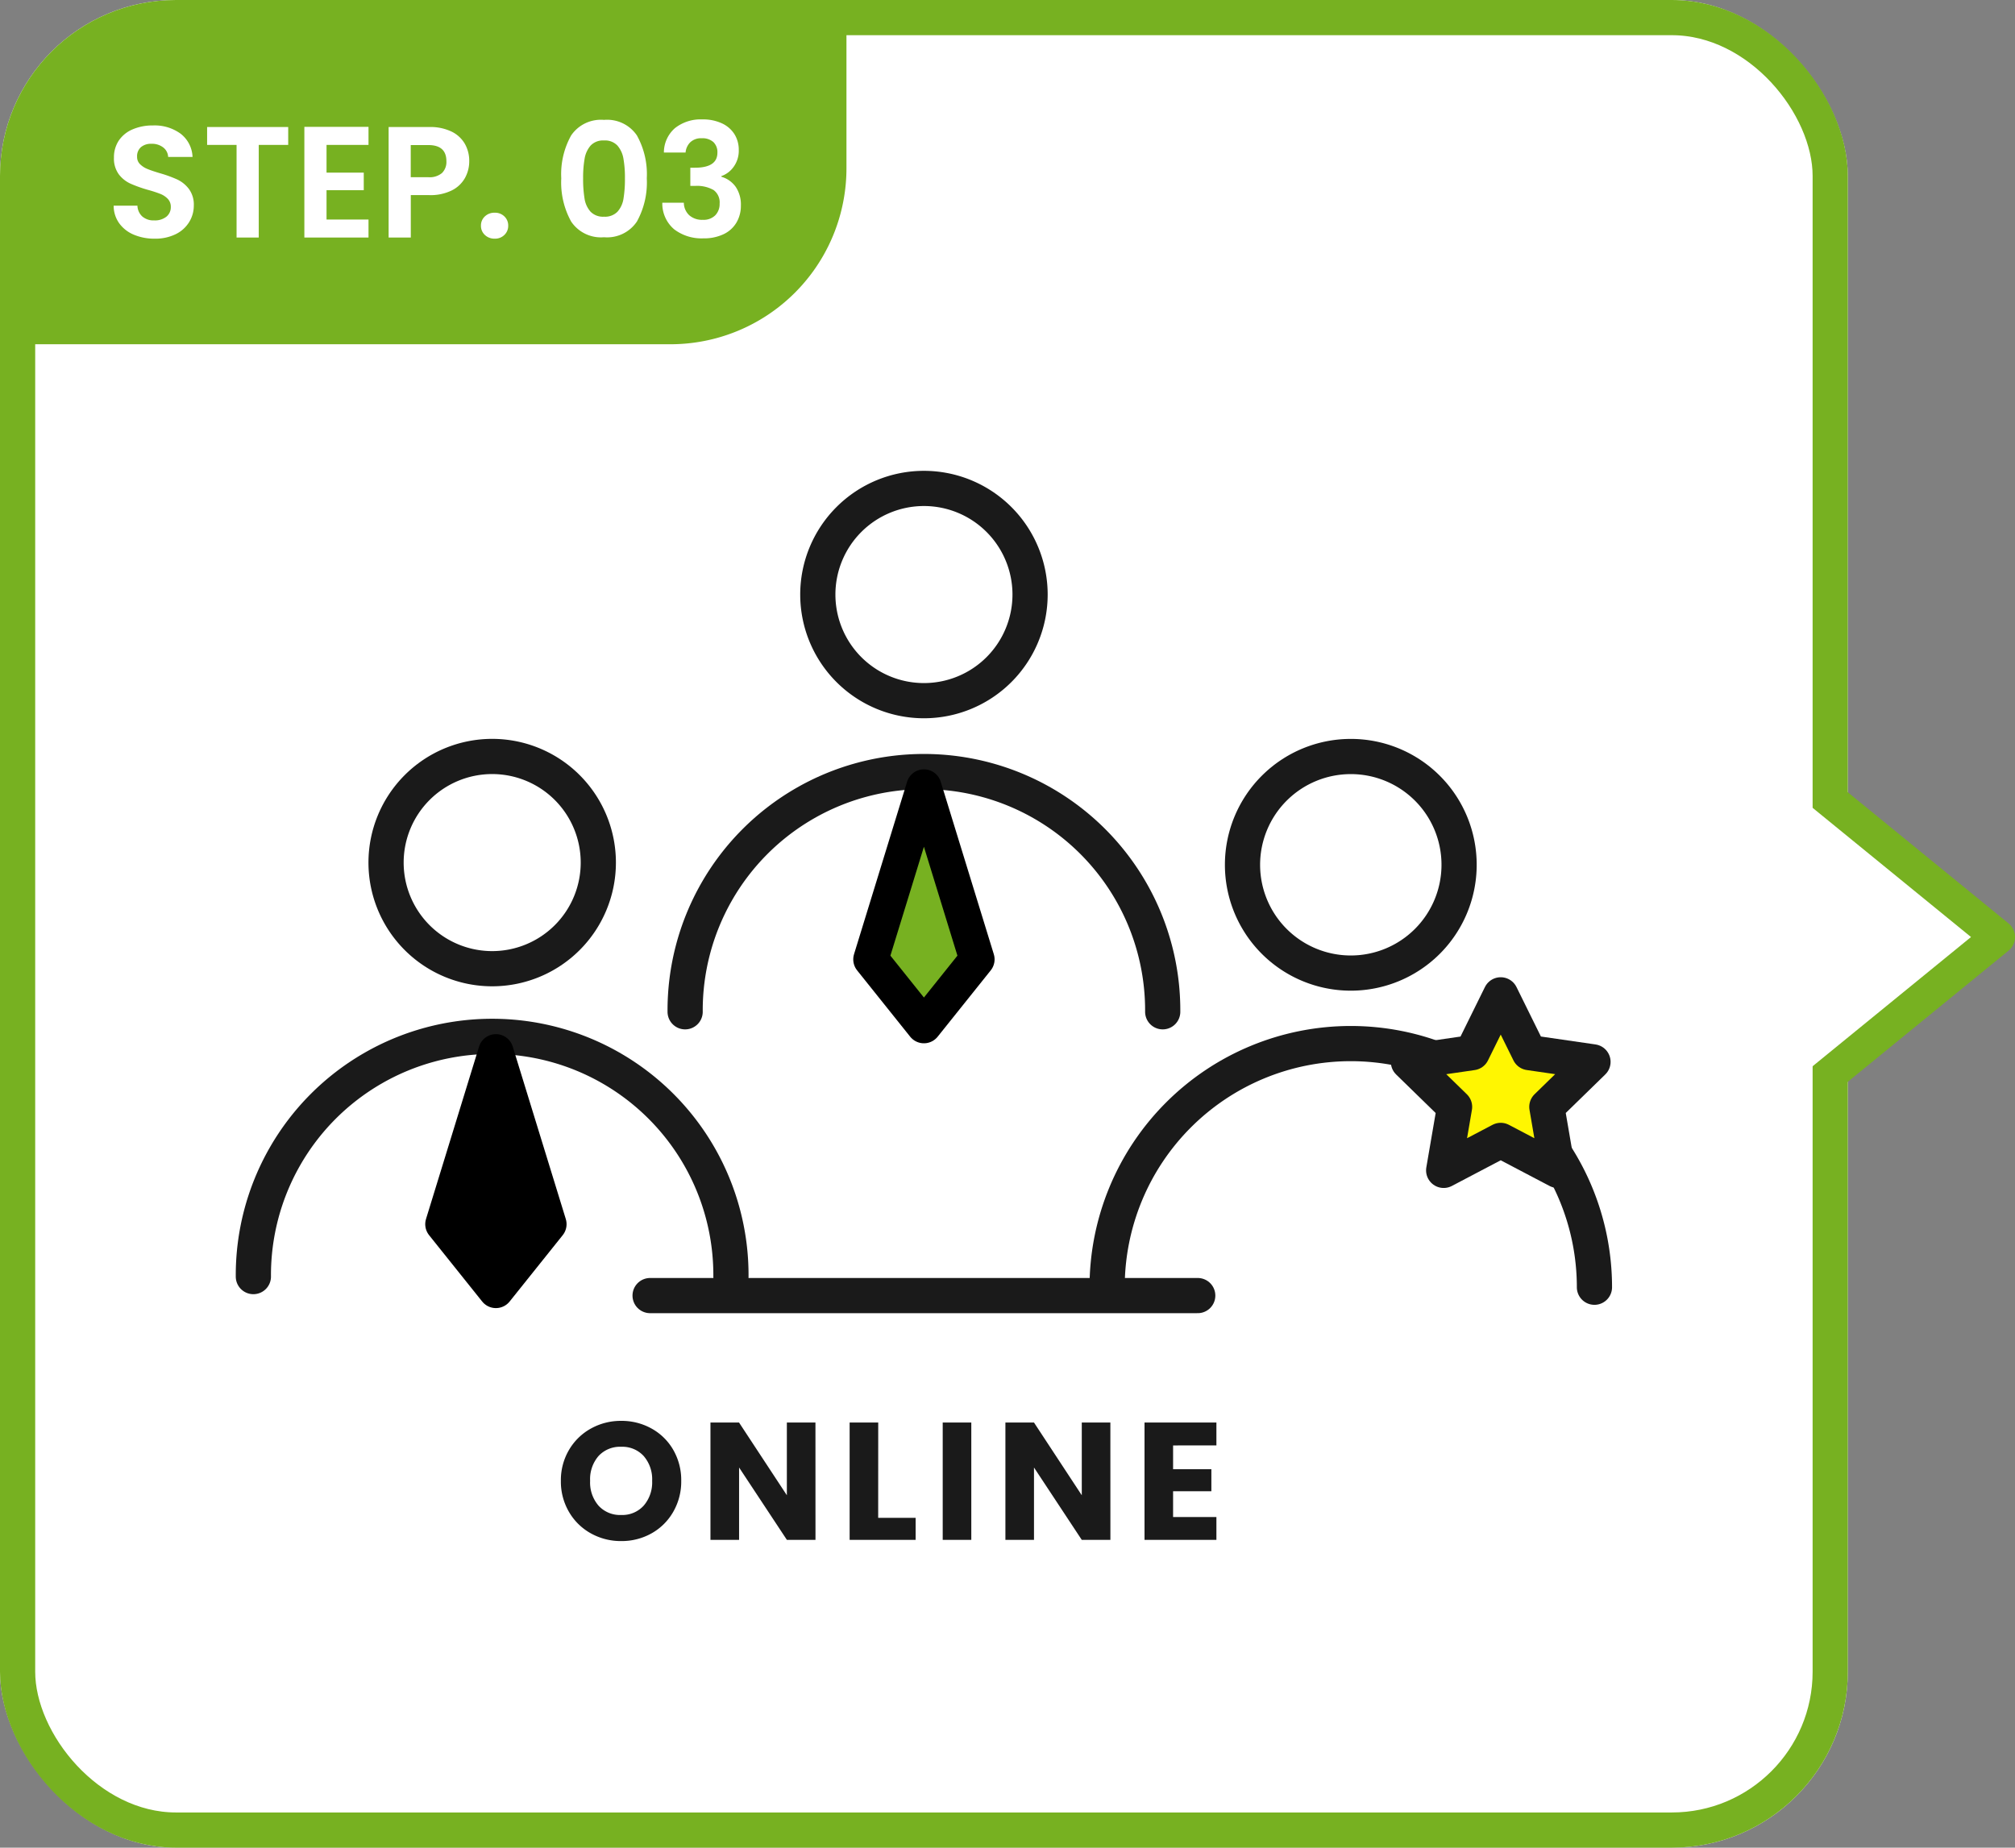<svg xmlns="http://www.w3.org/2000/svg" width="229" height="210" viewBox="0 0 229 210">
  <rect x="0" y="0" width="229" height="210" fill="#808080" stroke="none"/>
  <g id="グループ_236" data-name="グループ 236" transform="translate(-10525 -4209)">
    <g id="長方形_274" data-name="長方形 274" transform="translate(10525 4209)" fill="#fff" stroke="#77b121" stroke-width="4">
      <rect width="210" height="210" rx="20" stroke="none"/>
      <rect x="2" y="2" width="206" height="206" rx="18" fill="none"/>
    </g>
    <g id="step" transform="translate(10525.918 4209.572)">
      <path id="長方形_141" data-name="長方形 141" d="M20,0H95.28a0,0,0,0,1,0,0V18.554a20,20,0,0,1-20,20H0a0,0,0,0,1,0,0V20A20,20,0,0,1,20,0Z" transform="translate(0)" fill="#77b121"/>
      <path id="パス_311" data-name="パス 311" d="M5.58.126a5.968,5.968,0,0,1-2.367-.45,3.886,3.886,0,0,1-1.665-1.3,3.412,3.412,0,0,1-.63-2h2.7a1.746,1.746,0,0,0,.549,1.224,1.945,1.945,0,0,0,1.359.45,2.091,2.091,0,0,0,1.386-.423,1.376,1.376,0,0,0,.5-1.107,1.279,1.279,0,0,0-.342-.918,2.4,2.4,0,0,0-.855-.567,14.149,14.149,0,0,0-1.413-.459,15.133,15.133,0,0,1-1.989-.711A3.484,3.484,0,0,1,1.5-7.191a3.027,3.027,0,0,1-.549-1.9,3.4,3.4,0,0,1,.558-1.944A3.549,3.549,0,0,1,3.078-12.3a5.7,5.7,0,0,1,2.3-.441,5,5,0,0,1,3.159.945A3.5,3.5,0,0,1,9.882-9.162H7.11a1.44,1.44,0,0,0-.549-1.071A2.069,2.069,0,0,0,5.2-10.656a1.75,1.75,0,0,0-1.179.378,1.367,1.367,0,0,0-.441,1.1,1.135,1.135,0,0,0,.333.837,2.54,2.54,0,0,0,.828.54q.495.207,1.395.477a14.655,14.655,0,0,1,2,.72,3.588,3.588,0,0,1,1.332,1.08,3,3,0,0,1,.558,1.89A3.555,3.555,0,0,1,9.5-1.764,3.685,3.685,0,0,1,7.974-.387,5.219,5.219,0,0,1,5.58.126Zm15.174-12.69v2.034H17.406V0h-2.52V-10.53H11.538v-2.034ZM25.11-10.53v3.15h4.23v2H25.11v3.33h4.77V0H22.59V-12.582h7.29v2.052ZM41.328-8.676a3.913,3.913,0,0,1-.477,1.89,3.5,3.5,0,0,1-1.494,1.422,5.434,5.434,0,0,1-2.565.54H34.686V0h-2.52V-12.564h4.626a5.59,5.59,0,0,1,2.484.5,3.511,3.511,0,0,1,1.539,1.386A3.9,3.9,0,0,1,41.328-8.676ZM36.684-6.858a2.184,2.184,0,0,0,1.548-.477,1.757,1.757,0,0,0,.5-1.341q0-1.836-2.052-1.836h-2v3.654ZM44.226.126A1.559,1.559,0,0,1,43.1-.3,1.4,1.4,0,0,1,42.66-1.35,1.4,1.4,0,0,1,43.1-2.4a1.559,1.559,0,0,1,1.125-.423,1.5,1.5,0,0,1,1.1.423,1.414,1.414,0,0,1,.432,1.053A1.414,1.414,0,0,1,45.324-.3,1.5,1.5,0,0,1,44.226.126Zm7.56-6.858a9.031,9.031,0,0,1,1.125-4.878,4.089,4.089,0,0,1,3.735-1.764,4.089,4.089,0,0,1,3.735,1.764,9.031,9.031,0,0,1,1.125,4.878,9.167,9.167,0,0,1-1.125,4.914A4.075,4.075,0,0,1,56.646-.036a4.075,4.075,0,0,1-3.735-1.782A9.167,9.167,0,0,1,51.786-6.732Zm7.236,0a12.383,12.383,0,0,0-.171-2.241,3.02,3.02,0,0,0-.684-1.485,1.931,1.931,0,0,0-1.521-.576,1.931,1.931,0,0,0-1.521.576,3.02,3.02,0,0,0-.684,1.485,12.383,12.383,0,0,0-.171,2.241,13.644,13.644,0,0,0,.162,2.3,2.881,2.881,0,0,0,.684,1.494,1.977,1.977,0,0,0,1.53.567,1.977,1.977,0,0,0,1.53-.567,2.881,2.881,0,0,0,.684-1.494A13.643,13.643,0,0,0,59.022-6.732ZM63.45-9.666a3.67,3.67,0,0,1,1.269-2.781,4.7,4.7,0,0,1,3.1-.981,5.067,5.067,0,0,1,2.25.459,3.3,3.3,0,0,1,1.413,1.242,3.34,3.34,0,0,1,.477,1.773,3.112,3.112,0,0,1-.585,1.917,2.867,2.867,0,0,1-1.395,1.053v.072A3.025,3.025,0,0,1,71.613-5.76,3.6,3.6,0,0,1,72.2-3.636,3.742,3.742,0,0,1,71.7-1.71,3.369,3.369,0,0,1,70.245-.387,5.164,5.164,0,0,1,67.932.09,5.127,5.127,0,0,1,64.62-.936,3.837,3.837,0,0,1,63.27-3.96h2.448a1.961,1.961,0,0,0,.6,1.413,2.188,2.188,0,0,0,1.557.531,1.873,1.873,0,0,0,1.413-.513,1.826,1.826,0,0,0,.495-1.323A1.739,1.739,0,0,0,69.1-5.4a3.815,3.815,0,0,0-2.124-.468h-.522v-2.07h.522q2.556,0,2.556-1.71a1.576,1.576,0,0,0-.459-1.206,1.859,1.859,0,0,0-1.323-.432,1.765,1.765,0,0,0-1.305.459,1.855,1.855,0,0,0-.531,1.161Z" transform="translate(11.082 26.428)" fill="#fff"/>
    </g>
    <path id="パス_141" data-name="パス 141" d="M0,0,15.5,19,31,0" transform="translate(10733 4331) rotate(-90)" fill="#77b121" stroke="#77b121" stroke-linejoin="round" stroke-width="4"/>
    <path id="パス_142" data-name="パス 142" d="M0,0,15.5,19,31,0" transform="translate(10730 4331) rotate(-90)" fill="#fff"/>
    <g id="step_img03" transform="translate(8949.521 -2556.479)">
      <g id="グループ_100" data-name="グループ 100" transform="translate(1600.48 6792.479)">
        <g id="グループ_73" data-name="グループ 73" transform="translate(0 0)">
          <path id="パス_84" data-name="パス 84" d="M105.829,69.86a27.691,27.691,0,1,0-55.382,0" transform="translate(50.375 49.442)" fill="none" stroke="#1a1a1a" stroke-linecap="round" stroke-linejoin="round" stroke-width="4"/>
          <path id="パス_85" data-name="パス 85" d="M82.874,38.226A12.307,12.307,0,1,1,70.567,25.919,12.3,12.3,0,0,1,82.874,38.226Z" transform="translate(57.947 33.064)" fill="none" stroke="#1a1a1a" stroke-linecap="round" stroke-linejoin="round" stroke-width="4"/>
          <path id="パス_86" data-name="パス 86" d="M78.324,39.448l3.241,6.567,7.246,1.052-5.244,5.112L84.806,59.4l-6.482-3.407L71.842,59.4l1.239-7.217-5.244-5.112,7.246-1.052Z" transform="translate(67.227 46.622)" fill="#fff601"/>
          <path id="パス_87" data-name="パス 87" d="M78.324,39.448l3.241,6.567,7.246,1.052-5.244,5.112L84.806,59.4l-6.482-3.407L71.842,59.4l1.239-7.217-5.244-5.112,7.246-1.052Z" transform="translate(67.227 46.622)" fill="none" stroke="#1a1a1a" stroke-linecap="round" stroke-linejoin="round" stroke-width="4"/>
          <path id="パス_88" data-name="パス 88" d="M56.7,68.983a27.138,27.138,0,1,0-54.275,0" transform="translate(1.369 49.11)" fill="none" stroke="#1a1a1a" stroke-linecap="round" stroke-linejoin="round" stroke-width="4"/>
          <path id="パス_89" data-name="パス 89" d="M34.207,37.981A12.061,12.061,0,1,1,22.144,25.918,12.062,12.062,0,0,1,34.207,37.981Z" transform="translate(8.789 33.06)" fill="none" stroke="#1a1a1a" stroke-linecap="round" stroke-linejoin="round" stroke-width="4"/>
          <path id="パス_90" data-name="パス 90" d="M19.181,69.785l6.037-7.546-6.037-19.62-6.037,19.62Z" transform="translate(12.176 49.89)"/>
          <path id="パス_91" data-name="パス 91" d="M19.178,42.633l6.031,19.6-6.031,7.538-6.031-7.538Z" transform="translate(12.179 49.904)" fill="none" stroke="#000" stroke-linecap="round" stroke-linejoin="round" stroke-width="4"/>
          <path id="パス_92" data-name="パス 92" d="M80.994,53.983a27.138,27.138,0,1,0-54.275,0" transform="translate(26.144 34.013)" fill="none" stroke="#1a1a1a" stroke-linecap="round" stroke-linejoin="round" stroke-width="4"/>
          <path id="パス_93" data-name="パス 93" d="M58.5,22.981A12.061,12.061,0,1,1,46.434,10.918,12.062,12.062,0,0,1,58.5,22.981Z" transform="translate(33.564 17.596)" fill="none" stroke="#1a1a1a" stroke-linecap="round" stroke-linejoin="round" stroke-width="4"/>
          <path id="パス_94" data-name="パス 94" d="M43.471,54.785l6.037-7.546-6.037-19.62-6.037,19.62Z" transform="translate(36.529 34.793)" fill="#77b121"/>
          <path id="パス_95" data-name="パス 95" d="M43.468,27.633l6.031,19.6-6.031,7.538-6.031-7.538Z" transform="translate(36.532 34.807)" fill="none" stroke="#000" stroke-linecap="round" stroke-linejoin="round" stroke-width="4"/>
          <rect id="長方形_112" data-name="長方形 112" width="160" height="160" fill="none"/>
          <line id="線_13" data-name="線 13" x2="62.238" transform="translate(48.881 120.252)" fill="none" stroke="#1a1a1a" stroke-linecap="round" stroke-linejoin="round" stroke-width="4"/>
        </g>
      </g>
      <path id="パス_314" data-name="パス 314" d="M-30.542.133a6.961,6.961,0,0,1-3.449-.874A6.534,6.534,0,0,1-36.48-3.183,6.824,6.824,0,0,1-37.4-6.707a6.773,6.773,0,0,1,.922-3.515,6.554,6.554,0,0,1,2.489-2.432,6.961,6.961,0,0,1,3.449-.874,6.961,6.961,0,0,1,3.448.874,6.417,6.417,0,0,1,2.47,2.432,6.883,6.883,0,0,1,.9,3.515,6.879,6.879,0,0,1-.912,3.524A6.484,6.484,0,0,1-27.1-.741,6.908,6.908,0,0,1-30.542.133Zm0-2.964a3.273,3.273,0,0,0,2.556-1.064,4.039,4.039,0,0,0,.959-2.812,4.031,4.031,0,0,0-.959-2.822,3.287,3.287,0,0,0-2.556-1.054,3.325,3.325,0,0,0-2.575,1.045,4.024,4.024,0,0,0-.959,2.831,4.031,4.031,0,0,0,.959,2.821A3.31,3.31,0,0,0-30.542-2.831ZM-8.464,0h-3.249l-5.434-8.227V0H-20.4V-13.338h3.249l5.434,8.265v-8.265h3.249Zm7.125-2.508H2.917V0h-7.5V-13.338h3.249ZM9.244-13.338V0H5.995V-13.338ZM25.052,0H21.8L16.369-8.227V0H13.12V-13.338h3.249L21.8-5.073v-8.265h3.249Zm7.125-10.735v2.7h4.351v2.508H32.176V-2.6H37.1V0h-8.17V-13.338H37.1v2.6Z" transform="translate(1676.621 6940.499)" fill="#1a1a1a"/>
    </g>
  </g>
</svg>
